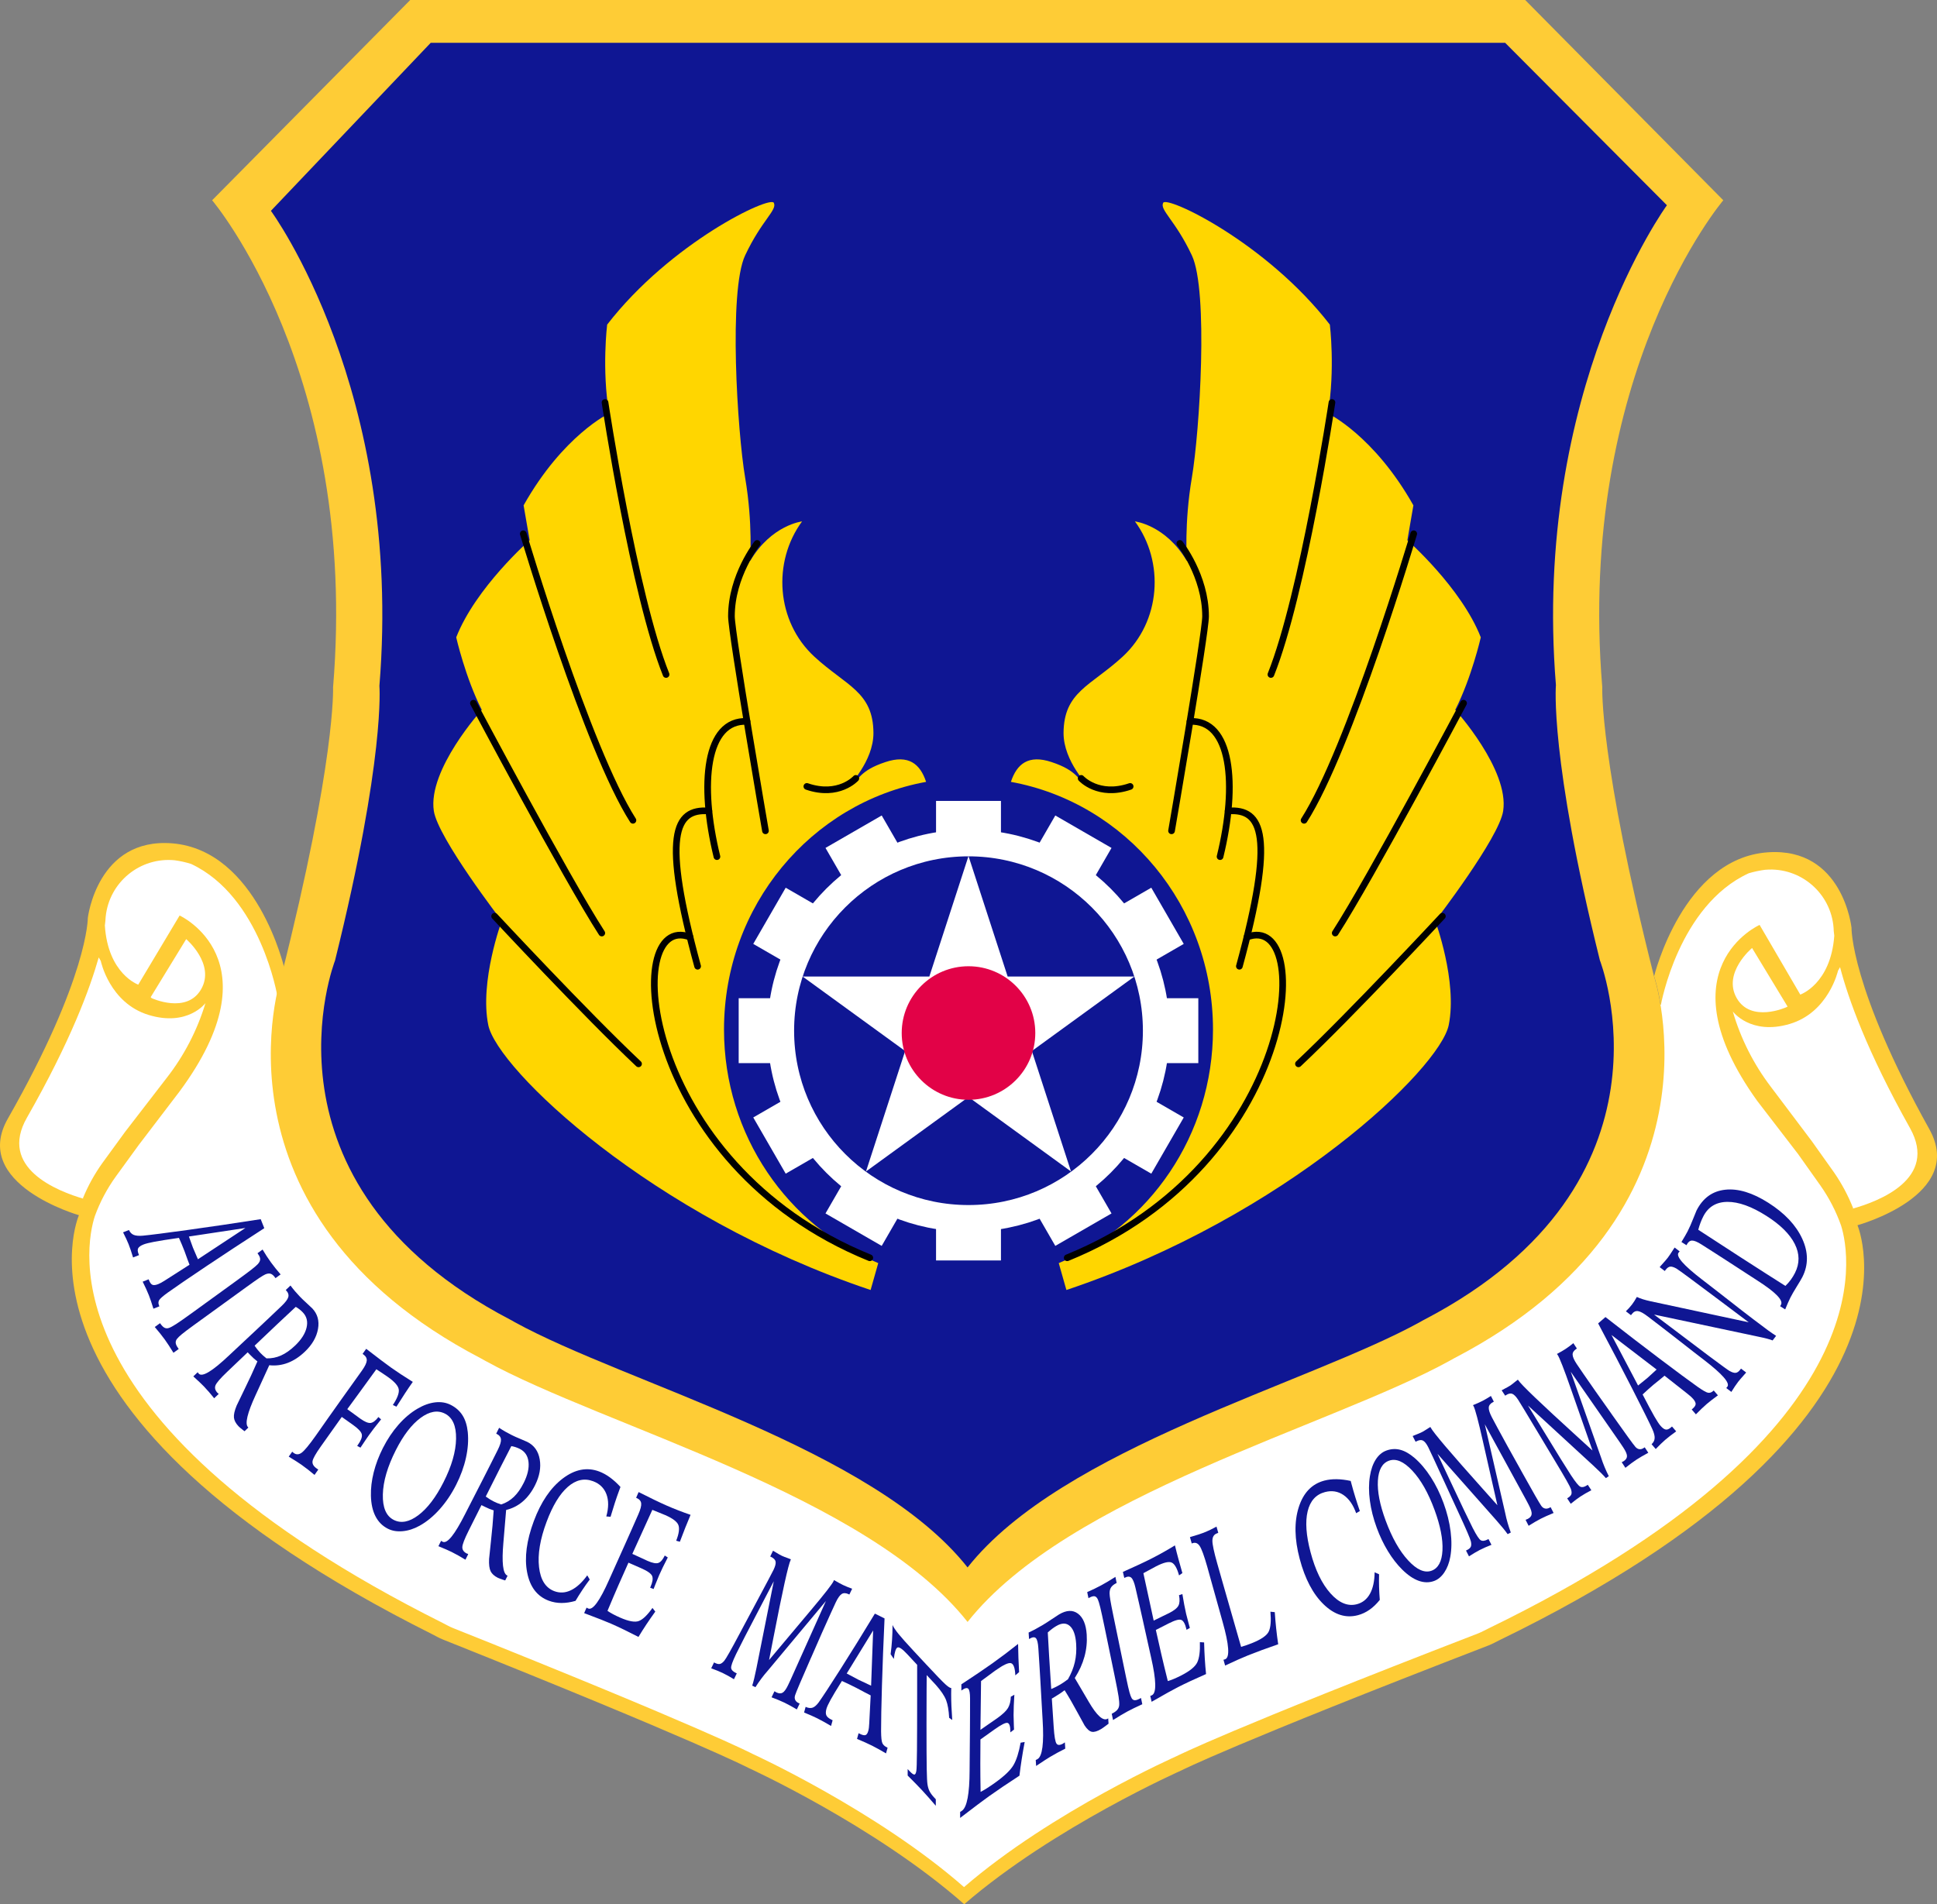 <?xml version="1.0" encoding="UTF-8"?><svg id="a" xmlns="http://www.w3.org/2000/svg" width="218.148" height="214.51" viewBox="0 0 218.148 214.51"><rect x="0" y="0" width="218.148" height="214.51" fill="#808080" stroke="none"/><path d="m108.97,182.71c-11.14-14.45-41.06-22.49-54.4-30-.18-.1-.35-.21-.53-.3-31.23-16.76-22-43.28-22-43.28,0,0-3.07-13.35-12.65-14.13-8.44-.67-9.5,8.4-9.5,8.4,0,0,.07,6.67-9,22.6-4.23,7.41,8,10.89,8,10.89,0,0-9.9,22.34,39.8,47.21.38.19.76.42,1.17.58,28.8,11.51,34.45,14.48,34.45,14.48,0,0,14.3,6.53,24.28,15.35h0c10.08-8.71,24.47-15.08,24.47-15.08,0,0,5.69-2.92,34.62-14.09.41-.16.79-.38,1.18-.57,50-24.3,40.33-46.75,40.33-46.75,0,0,12.25-3.35,8.1-10.81-8.91-16-8.77-22.7-8.77-22.7,0,0-.95-9.08-9.41-8.5-9.57.65-12.82,13.95-12.82,13.95,0,0,8.94,26.63-22.48,43l-.54.3c-13.42,7.37-43,15.07-54.28,29.39" fill="#fecc36"/><path d="m184.82,113.4c1.22,7.7.49,26.79-21.18,37.75-.19.09-.36.2-.54.3-13.42,7.37-42.48,14.36-53.79,28.68h0c-11.15-14.45-40-21-53.32-28.49l-.54-.31c-24.85-13.33-23.71-31.8-22.36-39.21l-1.85.11s-1.86-11.23-9.72-14.91c-.597-.189-1.209-.326-1.83-.41-3.913-.39-7.401,2.467-7.79,6.38-.014.143-.024.287-.03.43l-.06.53c.34,5.46,3.76,6.67,3.76,6.67l4.66-7.79s10.94,5,0,19.81l-4.62,6.06-2.55,3.51c-.998,1.379-1.799,2.89-2.38,4.49-1.06,3.26-5.42,23.5,39.17,45.82.38.19.75.41,1.15.57,28.23,11.27,33.77,14.19,33.77,14.19,0,0,14,6.4,23.8,15h0c9.88-8.54,24-14.78,24-14.78,0,0,5.58-2.86,33.93-13.81.4-.16.78-.38,1.16-.56,44.84-21.81,40.71-42.09,39.69-45.36-.567-1.606-1.351-3.127-2.33-4.52l-2.51-3.54-4.62-6.01c-10.71-14.93.28-19.81.28-19.81l4.58,7.85s3.43-1.17,3.83-6.63l-.06-.53c-.101-3.925-3.365-7.026-7.29-6.925-.147.004-.293.012-.44.025-.623.082-1.238.212-1.84.39-7.91,3.63-9.89,14.8-9.89,14.8l-2.24.23Z" fill="#fff"/><path d="m108.97,182.71c-11.31-14.32-40.85-22-54.27-29.39l-.54-.3c-31.42-16.4-22.49-43-22.49-43,6.17-24.36,5.84-32.58,5.84-32.58,2.93-35.44-13.62-54.88-13.62-54.88L46.2,0h125.57l22.31,22.56s-16.55,19.44-13.63,54.85c0,0-.33,8.22,5.83,32.58,0,0,8.94,26.63-22.48,43l-.54.3c-13.42,7.4-42.97,15.1-54.29,29.42Z" fill="#fecc36"/><path d="m108.97,176.57c-10.63-13.46-38.4-20.7-51-27.63-.17-.1-.33-.2-.5-.28-29.54-15.42-19.74-40.45-19.74-40.45,5.68-22.89,5-30.95,5-30.95,2.71-33.26-12.22-53.51-12.22-53.51L48.51,4.82h121l18.22,18.3s-15.2,20.78-12.5,54.05c0,0-.73,8.15,4.95,31,0,0,9.83,25-19.7,40.45-.17.08-.33.18-.51.28-12.59,6.97-40.37,14.21-51,27.67Z" fill="#0f1693"/><path d="m201.32,113.39l-4-6.6s-3.34,2.79-1.74,5.63,5.56,1.06,5.56,1.06l.18-.09Z" fill="#fff"/><path d="m208.71,136.12c-.562-1.428-1.287-2.787-2.16-4.05l-2.51-3.53-4.61-6.12c-1.933-2.541-3.384-5.415-4.28-8.48,0,0,2,2.71,6.4,1.41s5.45-6,5.45-6l.23-.4c.92,3.52,3,9.42,7.89,18.15,3.15,5.67-3.47,8.23-6.6,9.09" fill="#fff"/><path d="m16.97,112.33l4-6.54s3.31,2.82,1.68,5.65-5.57,1-5.57,1l-.11-.11Z" fill="#fff"/><path d="m9.33,135c.578-1.415,1.32-2.758,2.21-4l2.55-3.5,4.68-6.07c1.964-2.516,3.446-5.374,4.37-8.43,0,0-2,2.68-6.41,1.33s-5.38-6.08-5.38-6.08l-.23-.4c-1,3.51-3.14,9.38-8.09,18.06-3.22,5.64,3.37,8.27,6.49,9.16" fill="#fff"/><path d="m98.909,142.287l-.86,3.03c-24.76-8.3-42.07-24.93-43.06-29.85-1-4.92,1.52-11.73,1.52-11.73,0,0-7.18-9.32-7.65-12.38-.71-4.65,5.4-11.39,5.4-11.39-1.84-3.61-2.88-8.17-2.88-8.17,2.19-5.6,8.27-10.94,8.27-10.94l-.68-3.93c4.45-7.9,9.63-10.36,9.63-10.36-.84-4.98-.22-10-.22-10,7.18-9.27,18.36-14.55,18.77-13.72.41.82-1.35,1.93-3.23,5.92s-.88,19.86,0,25.04c.88,5.17.56,9.39.56,9.39,2.4-4.07,5.85-4.46,5.85-4.46-3.35,4.56-2.93,11.27,1.4,15.25,3.61,3.31,6.61,3.94,6.64,8.58.01,3.21-2.85,6.05-2.85,6.05,1.35-.78,1.21-1.78,4.2-2.77,2.6-.87,3.91.2,4.58,2.23-12.94,2.36-22.76,13.96-22.76,27.9,0,11.93,7.19,22.14,17.37,26.31Z" fill="#ffd600"/><path d="m96.386,87.683s-1.924,2.141-5.517.907" fill="none" stroke="#000" stroke-linecap="round" stroke-miterlimit="10" stroke-width=".75"/><path d="m85.273,61.215s-2.897,3.635-2.898,8.204c0,1.965,3.832,24.17,3.832,24.17" fill="none" stroke="#000" stroke-linecap="round" stroke-miterlimit="10" stroke-width=".75"/><path d="m68.139,45.338s3.257,21.594,6.876,30.642" fill="none" stroke="#000" stroke-linecap="round" stroke-miterlimit="10" stroke-width=".75"/><path d="m58.933,60.13s7.227,24.277,12.349,32.275" fill="none" stroke="#000" stroke-linecap="round" stroke-miterlimit="10" stroke-width=".75"/><path d="m53.319,79.215s10.384,19.576,14.454,25.891" fill="none" stroke="#000" stroke-linecap="round" stroke-miterlimit="10" stroke-width=".75"/><path d="m55.705,103.211s10.244,11.016,16.208,16.629" fill="none" stroke="#000" stroke-linecap="round" stroke-miterlimit="10" stroke-width=".75"/><path d="m84.13,81.267c-4.639-.215-5.4,7.019-3.388,15.232" fill="none" stroke="#000" stroke-linecap="round" stroke-miterlimit="10" stroke-width=".75"/><path d="m79.836,91.355c-3.88-.295-5.294,2.751-1.269,17.491" fill="none" stroke="#000" stroke-linecap="round" stroke-miterlimit="10" stroke-width=".75"/><path d="m77.712,105.563c-7.826-3.043-5.799,25.534,20.246,36.125" fill="none" stroke="#000" stroke-linecap="round" stroke-miterlimit="10" stroke-width=".75"/><path d="m119.239,142.287l.86,3.03c24.76-8.3,42.07-24.93,43.06-29.85,1-4.92-1.52-11.73-1.52-11.73,0,0,7.18-9.32,7.65-12.38.71-4.65-5.4-11.39-5.4-11.39,1.84-3.61,2.88-8.17,2.88-8.17-2.19-5.6-8.27-10.94-8.27-10.94l.68-3.93c-4.45-7.9-9.63-10.36-9.63-10.36.84-4.98.22-10,.22-10-7.18-9.27-18.36-14.55-18.77-13.72-.41.82,1.35,1.93,3.23,5.92s.88,19.86,0,25.04c-.88,5.17-.56,9.39-.56,9.39-2.4-4.07-5.85-4.46-5.85-4.46,3.35,4.56,2.93,11.27-1.4,15.25-3.61,3.31-6.61,3.94-6.64,8.58-.01,3.21,2.85,6.05,2.85,6.05-1.35-.78-1.21-1.78-4.2-2.77-2.6-.87-3.91.2-4.58,2.23,12.94,2.36,22.76,13.96,22.76,27.9,0,11.93-7.19,22.14-17.37,26.31Z" fill="#ffd600"/><path d="m121.762,87.683s1.924,2.141,5.517.907" fill="none" stroke="#000" stroke-linecap="round" stroke-miterlimit="10" stroke-width=".75"/><path d="m132.875,61.215s2.897,3.635,2.898,8.204c0,1.965-3.832,24.17-3.832,24.17" fill="none" stroke="#000" stroke-linecap="round" stroke-miterlimit="10" stroke-width=".75"/><path d="m150.008,45.338s-3.257,21.594-6.876,30.642" fill="none" stroke="#000" stroke-linecap="round" stroke-miterlimit="10" stroke-width=".75"/><path d="m159.215,60.13s-7.227,24.277-12.349,32.275" fill="none" stroke="#000" stroke-linecap="round" stroke-miterlimit="10" stroke-width=".75"/><path d="m164.828,79.215s-10.384,19.576-14.454,25.891" fill="none" stroke="#000" stroke-linecap="round" stroke-miterlimit="10" stroke-width=".75"/><path d="m162.443,103.211s-10.244,11.016-16.208,16.629" fill="none" stroke="#000" stroke-linecap="round" stroke-miterlimit="10" stroke-width=".75"/><path d="m134.018,81.267c4.639-.215,5.4,7.019,3.388,15.232" fill="none" stroke="#000" stroke-linecap="round" stroke-miterlimit="10" stroke-width=".75"/><path d="m138.312,91.355c3.88-.295,5.294,2.751,1.269,17.491" fill="none" stroke="#000" stroke-linecap="round" stroke-miterlimit="10" stroke-width=".75"/><path d="m140.435,105.563c7.826-3.043,5.799,25.534-20.246,36.125" fill="none" stroke="#000" stroke-linecap="round" stroke-miterlimit="10" stroke-width=".75"/><polygon points="109.074 96.434 113.484 110.005 127.755 110.006 116.21 118.394 120.619 131.966 109.074 123.579 97.529 131.966 101.938 118.394 90.393 110.006 104.664 110.005 109.074 96.434" fill="#fff"/><circle cx="109.074" cy="116.368" r="7.522" fill="#e20247"/><circle cx="109.074" cy="116.106" r="21.141" fill="none" stroke="#fff" stroke-miterlimit="10" stroke-width="3"/><rect x="105.417" y="138.242" width="7.31" height="3.747" transform="translate(218.141 280.234) rotate(-179.998)" fill="#fff"/><rect x="93.413" y="135.025" width="7.31" height="3.747" transform="translate(112.678 303.99) rotate(-149.998)" fill="#fff"/><rect x="84.626" y="126.236" width="7.31" height="3.747" transform="translate(21.472 268.615) rotate(-119.998)" fill="#fff"/><rect x="81.409" y="114.232" width="7.31" height="3.747" transform="translate(-31.043 201.166) rotate(-89.998)" fill="#fff"/><rect x="84.626" y="102.227" width="7.31" height="3.747" transform="translate(-46.013 128.5) rotate(-59.998)" fill="#fff"/><rect x="93.415" y="93.439" width="7.31" height="3.747" transform="translate(-34.65 61.3) rotate(-29.998)" fill="#fff"/><rect x="105.419" y="90.223" width="7.31" height="3.747" fill="#fff"/><rect x="117.424" y="93.441" width="7.31" height="3.747" transform="translate(63.883 -47.772) rotate(30.002)" fill="#fff"/><rect x="126.211" y="102.229" width="7.31" height="3.747" transform="translate(155.093 -60.416) rotate(60.002)" fill="#fff"/><rect x="129.428" y="114.233" width="7.31" height="3.747" transform="translate(249.194 -16.973) rotate(90.002)" fill="#fff"/><rect x="126.21" y="126.238" width="7.31" height="3.747" transform="translate(305.747 79.706) rotate(120.002)" fill="#fff"/><rect x="117.423" y="135.026" width="7.31" height="3.747" transform="translate(294.383 194.923) rotate(150.002)" fill="#fff"/><path d="m29.361,137.338l.403,1.015c-2.376,1.536-4.539,2.956-6.488,4.26s-3.407,2.3-4.374,2.99c-.555.402-.881.688-.979.859-.098.171-.105.363-.021.576l.047.118-.672.267c-.095-.317-.188-.605-.276-.864-.087-.259-.165-.474-.234-.648-.088-.221-.19-.459-.308-.718-.117-.258-.247-.53-.39-.814l.672-.267.044.112c.111.28.24.449.389.509.147.059.365.032.651-.082.104-.041.217-.094.337-.161.121-.066.262-.151.424-.256l2.757-1.764c-.059-.15-.137-.355-.234-.618-.167-.48-.279-.787-.332-.92-.106-.268-.208-.519-.305-.756-.098-.236-.204-.48-.319-.731-1.275.183-2.201.329-2.774.438-.574.11-.975.211-1.202.301-.319.127-.522.266-.608.418-.086.153-.077.362.027.625l.063.159-.672.267c-.088-.297-.175-.573-.262-.828-.085-.255-.168-.481-.246-.677-.063-.158-.147-.351-.254-.582-.106-.231-.227-.479-.363-.745l.663-.263c.124.275.304.459.542.554.236.095.581.124,1.032.085.847-.081,2.524-.295,5.03-.642,2.507-.346,5.251-.752,8.233-1.217Zm-1.725.993l-6.36.961c.03.075.069.185.119.329.158.452.268.759.332.92.078.197.229.549.453,1.057.051.111.089.196.113.256l5.343-3.522Z" fill="#0f1693"/><path d="m29.573,140.761c.151.256.307.506.467.752.16.244.322.479.486.706.139.192.3.402.483.631.182.228.381.466.594.713l-.576.418-.063-.087c-.162-.223-.325-.359-.491-.409-.166-.05-.364-.025-.594.074-.15.068-.375.201-.675.4-.3.2-.779.537-1.436,1.013l-1.69,1.225-4.228,3.064c-.668.484-1.131.834-1.389,1.05s-.438.391-.538.526c-.109.148-.153.301-.132.461s.107.344.259.553l.079.108-.594.43c-.191-.312-.372-.596-.542-.854-.169-.258-.316-.472-.437-.64-.144-.198-.312-.419-.505-.66-.193-.243-.399-.492-.621-.75l.594-.43.074.103c.154.213.303.353.447.42.145.069.304.073.478.015.187-.063.462-.212.823-.445s.999-.68,1.91-1.341l1.342-.973,3.32-2.406c.888-.644,1.515-1.109,1.882-1.395s.613-.499.738-.636c.168-.184.255-.362.262-.532.006-.17-.072-.367-.236-.594l-.067-.093.576-.418Z" fill="#0f1693"/><path d="m22.263,154.581c.015.026.032.05.048.073.017.022.044.053.081.092.389.408,1.531-.287,3.428-2.083.478-.45.853-.801,1.124-1.053l2.088-1.955c.448-.422.883-.831,1.304-1.229s.877-.832,1.368-1.3c.435-.414.689-.75.762-1.007s-.01-.511-.249-.762l-.035-.037.532-.507c.17.229.346.449.526.66.181.21.362.41.544.6.195.205.45.449.763.733s.519.475.615.576c.599.628.816,1.404.652,2.325-.164.922-.657,1.776-1.482,2.562-.612.583-1.252,1.002-1.921,1.257s-1.364.344-2.085.265l-1.328,2.905c-.051.108-.124.265-.216.471-.931,2.021-1.215,3.221-.853,3.6l.044.047-.433.412c-.046-.038-.117-.093-.215-.165-.22-.17-.373-.301-.461-.393-.309-.324-.482-.65-.517-.976-.035-.325.066-.778.305-1.357.037-.093.326-.691.866-1.794.541-1.103,1.032-2.163,1.472-3.179-.132-.097-.264-.207-.4-.329-.137-.122-.28-.263-.432-.422l-.263-.276-2.328,2.219c-.758.723-1.193,1.227-1.301,1.513-.11.285-.03.568.239.85.009.009.023.019.043.029s.034.02.043.029c.011.012.018.025.021.037s.005.021.008.024l-.5.477c-.187-.237-.378-.467-.572-.691-.194-.225-.392-.442-.594-.654-.108-.113-.265-.268-.471-.463-.205-.196-.442-.415-.711-.655l.493-.47Zm6.413-2.991c.115.171.23.326.343.466.114.14.22.26.316.361.082.086.179.18.292.283s.24.21.383.319c.574.014,1.12-.093,1.637-.325.519-.23,1.046-.601,1.582-1.112.703-.67,1.135-1.345,1.297-2.026s.021-1.253-.423-1.719c-.12-.126-.245-.24-.377-.343s-.271-.195-.417-.278c-.635.589-1.286,1.197-1.952,1.825-.665.629-1.559,1.478-2.682,2.548Z" fill="#0f1693"/><path d="m32.911,163.53c.024.025.047.048.071.07.024.02.063.051.119.09.276.196.569.179.88-.05.31-.23.833-.862,1.569-1.899.122-.171.336-.477.645-.918.307-.441.562-.804.764-1.089l1.65-2.325c.222-.313.572-.803,1.052-1.47.478-.667.842-1.177,1.093-1.531.343-.483.527-.861.55-1.131s-.105-.505-.385-.703l-.083-.059.406-.573c.694.536,1.258.967,1.692,1.296s.803.602,1.111.821c.334.237.701.487,1.099.748.399.261.848.549,1.347.86-.279.393-.565.813-.859,1.26-.293.447-.621.958-.982,1.532l-.406-.185c.489-.74.712-1.315.67-1.722-.043-.407-.448-.883-1.214-1.427-.269-.191-.697-.476-1.283-.859l-.03-.021c-.606.838-1.282,1.769-2.03,2.794-.747,1.024-1.163,1.592-1.247,1.704l.17.121c.194.137.432.31.714.52.283.209.475.349.579.423.508.361.898.522,1.171.485.274-.038.564-.26.873-.665l.302.265c-.331.408-.6.746-.806,1.016-.207.268-.393.52-.558.753-.122.171-.263.375-.423.613-.161.237-.339.504-.535.802l-.372-.199.103-.146c.331-.467.472-.844.423-1.132-.05-.288-.382-.651-.996-1.087l-.89-.632-.373-.264-2.359,3.324c-.582.82-.894,1.376-.935,1.669-.041.292.107.558.446.798l.201.143-.424.598c-.246-.209-.492-.409-.737-.6-.246-.192-.489-.374-.731-.545-.121-.086-.308-.21-.564-.374-.255-.164-.545-.345-.872-.542l.394-.555Z" fill="#0f1693"/><path d="m50.761,158.258c.574.291,1.018.686,1.332,1.185s.51,1.127.588,1.878c.091.908.023,1.872-.203,2.894-.225,1.021-.596,2.039-1.11,3.055-.525,1.035-1.143,1.951-1.855,2.748-.713.798-1.465,1.415-2.256,1.853-.634.352-1.268.557-1.903.615-.634.059-1.193-.035-1.676-.28-.605-.306-1.067-.772-1.389-1.397s-.493-1.397-.515-2.317c-.021-.84.084-1.719.314-2.636.23-.918.576-1.831,1.037-2.741.499-.984,1.083-1.858,1.751-2.619s1.383-1.365,2.144-1.809c.688-.403,1.354-.641,1.998-.714s1.225.022,1.741.284Zm-.81,8.705c.919-1.814,1.389-3.444,1.412-4.894.023-1.449-.395-2.391-1.256-2.827-.828-.419-1.743-.256-2.748.487-1.006.744-1.931,1.95-2.777,3.62-.941,1.857-1.43,3.525-1.465,5.002-.036,1.479.374,2.434,1.226,2.866.823.417,1.746.24,2.77-.529,1.023-.77,1.97-2.011,2.838-3.725Z" fill="#0f1693"/><path d="m49.68,173.567c.023.019.047.037.07.052.023.015.059.035.108.059.504.252,1.344-.788,2.522-3.12.297-.585.532-1.042.701-1.371l1.304-2.546c.279-.548.55-1.08.811-1.598s.544-1.08.848-1.686c.269-.537.395-.938.376-1.205s-.182-.478-.492-.633l-.045-.023.329-.657c.237.158.477.306.719.443.242.136.48.263.715.381.253.127.575.271.966.431s.649.272.773.334c.776.389,1.243,1.045,1.4,1.967.158.923-.018,1.894-.528,2.912-.379.756-.839,1.366-1.383,1.832s-1.167.785-1.873.955l-.267,3.183c-.011.119-.027.291-.044.516-.193,2.217-.054,3.442.415,3.677l.058.029-.268.534c-.056-.021-.142-.048-.258-.082-.264-.085-.453-.157-.567-.214-.401-.201-.673-.449-.817-.743-.143-.294-.201-.755-.172-1.38.003-.1.073-.761.208-1.982.136-1.221.24-2.384.31-3.489-.157-.047-.319-.105-.487-.174-.17-.069-.353-.153-.549-.251l-.341-.171-1.441,2.876c-.469.937-.707,1.558-.713,1.863-.007.306.164.545.512.72.011.006.028.01.05.013s.039.007.05.013c.015.007.025.017.032.028s.012.018.015.02l-.31.618c-.256-.16-.513-.312-.772-.456-.259-.146-.519-.284-.78-.415-.14-.07-.34-.163-.6-.276-.259-.115-.557-.241-.891-.376l.305-.609Zm5.024-4.984c.166.122.327.229.481.323.155.093.295.171.42.233.106.053.229.109.37.168s.297.116.468.17c.545-.18,1.022-.467,1.431-.859.41-.392.781-.92,1.112-1.582.435-.869.613-1.65.536-2.345s-.404-1.186-.979-1.475c-.155-.078-.312-.143-.47-.195s-.321-.092-.487-.12c-.398.769-.805,1.562-1.219,2.378-.413.816-.967,1.918-1.662,3.305Z" fill="#0f1693"/><path d="m69.879,167.503l-.125.334c-.171.458-.338.938-.502,1.44-.164.503-.328,1.031-.492,1.59l-.478-.044c.272-.972.277-1.807.013-2.506s-.766-1.186-1.508-1.463c-.986-.368-1.936-.153-2.845.645s-1.706,2.112-2.389,3.945c-.73,1.957-1.011,3.654-.845,5.092s.741,2.34,1.724,2.707c.619.231,1.243.195,1.872-.107s1.241-.86,1.834-1.676l.278.473c-.286.378-.562.769-.83,1.173s-.524.812-.77,1.228c-.548.161-1.075.24-1.579.239s-.982-.087-1.429-.254c-1.317-.491-2.132-1.561-2.445-3.21-.314-1.649-.061-3.57.756-5.762.806-2.16,1.892-3.759,3.258-4.797,1.367-1.037,2.732-1.301,4.097-.792.404.151.809.372,1.212.665s.801.653,1.191,1.081Z" fill="#0f1693"/><path d="m71.926,168.08c.661.336,1.256.631,1.782.884.526.254.983.465,1.37.635.431.189.87.371,1.318.544.448.174.907.341,1.377.502-.207.481-.41.977-.611,1.488-.2.51-.398,1.025-.593,1.542l-.414-.113c.305-.781.39-1.365.253-1.749s-.629-.762-1.477-1.134c-.217-.095-.619-.26-1.204-.493-.119-.045-.206-.08-.26-.103-.345.765-.769,1.699-1.274,2.806-.503,1.106-.83,1.825-.98,2.156l.181.079c.228.1.512.23.85.39.339.16.566.265.682.316.563.247.972.323,1.227.229.256-.093.494-.37.715-.831l.34.219c-.201.384-.383.744-.545,1.077s-.307.643-.433.931c-.073.166-.22.529-.443,1.087-.079.202-.139.355-.18.459l-.386-.146.034-.077c.239-.544.304-.955.196-1.23s-.514-.569-1.22-.878l-1.035-.454-.419-.184c-.137.313-.329.746-.576,1.298-.247.552-.424.949-.53,1.192-.185.422-.376.863-.572,1.322-.197.459-.425.998-.682,1.617.176.123.384.248.621.376.238.127.504.255.799.384.973.427,1.681.553,2.125.378.445-.175.951-.664,1.52-1.467l.318.413c-.349.48-.68.957-.994,1.429s-.614.947-.902,1.424c-.591-.305-1.145-.582-1.659-.831-.515-.248-.984-.466-1.406-.651-.578-.253-1.523-.626-2.837-1.118l-.214-.082.273-.623c.024.018.049.034.072.049.024.014.061.032.111.054.516.226,1.302-.856,2.36-3.244.267-.599.478-1.068.63-1.405l1.172-2.609c.251-.562.494-1.107.729-1.637s.488-1.106.761-1.727c.241-.55.346-.957.315-1.223s-.206-.468-.524-.607l-.047-.02.282-.643Z" fill="#0f1693"/><path d="m86.615,186.998l4.56-5.435.188-.224c1.499-1.782,2.338-2.859,2.517-3.232.006-.012.012-.032.021-.059.008-.026.016-.046.022-.059.206.122.394.23.563.322.169.093.322.172.457.237.128.062.278.128.451.199.173.071.365.146.575.224l-.313.651-.066-.032c-.318-.153-.582-.164-.792-.032-.209.131-.431.44-.664.925-.091.189-.286.615-.586,1.276s-.622,1.379-.966,2.151l-1.182,2.699-.117.258c-1.051,2.393-1.628,3.755-1.732,4.084-.066.194-.067.368-.002.522.065.156.189.277.372.365l.138.066-.318.661c-.277-.165-.537-.312-.779-.443-.242-.132-.445-.237-.608-.316-.193-.093-.413-.191-.66-.293-.247-.104-.514-.209-.8-.315l.327-.68c.033.016.073.04.122.07.048.03.083.052.105.062.278.133.511.14.701.022s.392-.4.606-.847c.1-.208.197-.414.289-.617.093-.203.188-.413.283-.631l3.689-8.226-6.529,7.827c-.009.011-.03.036-.063.074-.475.539-.923,1.141-1.346,1.806l-.362-.174c.136-.415.296-1.074.478-1.978l.019-.096,1.932-9.685c-.345.663-.821,1.574-1.427,2.731-1.506,2.873-2.436,4.677-2.79,5.414l-.046.095c-.384.799-.564,1.308-.54,1.525.025.217.197.402.52.557l.115.055-.318.661c-.226-.14-.444-.267-.656-.384-.211-.118-.419-.225-.624-.324-.146-.07-.331-.152-.555-.243-.224-.092-.465-.186-.727-.28l.318-.661.154.074c.209.101.386.131.53.092s.3-.155.464-.347c.193-.225.767-1.236,1.72-3.033.261-.495.47-.887.626-1.176l1.197-2.239.014-.028c1.185-2.213,1.851-3.473,2-3.782.19-.396.267-.701.231-.912-.036-.21-.209-.391-.52-.54l-.088-.042.313-.651c.03.014.076.04.139.078.402.248.688.412.856.492.128.062.38.16.757.294.119.042.208.077.266.105l-.027.056c-.269.561-.92,3.503-1.953,8.826l-.479,2.456Z" fill="#0f1693"/><path d="m98.53,181.771l1.089.543c-.127,2.743-.225,5.257-.292,7.542-.067,2.285-.1,4.011-.098,5.178.007.675.052,1.111.137,1.309.085.199.242.355.469.468l.127.063-.176.643c-.322-.19-.618-.358-.888-.506-.268-.149-.495-.269-.681-.362-.237-.118-.497-.241-.784-.37-.286-.129-.591-.26-.913-.393l.176-.643.12.06c.3.15.518.201.657.152.137-.048.243-.209.318-.483.027-.1.05-.214.066-.344.017-.13.029-.288.037-.475l.163-3.168c-.161-.08-.379-.193-.656-.338-.501-.272-.824-.443-.967-.514-.287-.143-.558-.277-.814-.402-.256-.124-.523-.248-.801-.373-.605.965-1.033,1.676-1.282,2.131-.249.456-.403.794-.463,1.011-.084.306-.088.546-.012.722.077.177.257.336.539.477l.17.085-.176.643c-.301-.179-.584-.341-.849-.487-.264-.147-.502-.272-.712-.377-.169-.085-.381-.184-.638-.297-.257-.114-.536-.233-.839-.356l.174-.634c.303.138.565.168.786.09.22-.077.449-.276.685-.596.436-.609,1.254-1.857,2.453-3.743,1.201-1.886,2.493-3.972,3.876-6.257Zm-.195,1.895l-2.977,4.85c.081.04.196.102.346.184.472.256.794.428.967.514.211.105.596.286,1.154.544.123.055.217.097.281.129l.229-6.222Z" fill="#0f1693"/><path d="m102.222,199.281l.192.207c.261.28.447.418.557.415s.187-.146.231-.427c.033-.181.056-.942.069-2.284s.02-3.444.02-6.308v-3.343l-1.113-1.196c-.54-.58-.905-.833-1.094-.761-.189.073-.33.503-.421,1.293l-.359-.533c.07-.533.123-1.073.16-1.619.036-.548.054-1.105.054-1.671.11.251.334.586.67,1.003.337.417.925,1.078,1.767,1.982l1.345,1.444c1.117,1.199,1.836,1.945,2.157,2.238.321.293.547.439.675.437,0,.07-.002.178-.005.325s-.005.258-.005.335c0,.44.009.905.03,1.394s.051,1.005.091,1.544l-.347-.247c-.044-.836-.157-1.496-.339-1.978-.181-.481-.565-1.054-1.149-1.716l-1.041-1.118c-.004.394-.008.953-.012,1.675-.007,1.9-.01,3.178-.01,3.835,0,2.479.008,4.167.025,5.066.016.897.045,1.477.086,1.737.047.303.126.562.237.778s.279.446.507.691l.192.207v.733c-.304-.355-.592-.684-.862-.989-.27-.304-.511-.571-.725-.8-.187-.2-.417-.441-.691-.721-.274-.28-.571-.579-.89-.894v-.733Z" fill="#0f1693"/><path d="m108.273,189.735c.74-.485,1.403-.926,1.987-1.322.584-.395,1.087-.743,1.51-1.044.471-.335.945-.683,1.426-1.047.48-.363.968-.741,1.463-1.136.004.521.017,1.048.038,1.581.021.533.047,1.065.076,1.596l-.425.365c-.034-.814-.191-1.27-.471-1.368s-.882.183-1.809.843c-.237.169-.671.489-1.301.959-.127.097-.221.167-.279.209-.009.845-.021,1.881-.039,3.109-.017,1.227-.027,2.024-.031,2.39l.197-.141c.249-.177.562-.395.936-.651.375-.256.625-.43.752-.52.614-.438,1.02-.821,1.216-1.149.197-.329.304-.753.321-1.277l.399-.221c-.029.453-.052.872-.066,1.252s-.022.728-.022,1.042c0,.182.011.566.031,1.152.009.211.016.37.02.478l-.412.315v-.084c0-.594-.105-.921-.314-.981s-.699.184-1.47.733l-1.13.805-.457.326c0,.342-.002.817-.006,1.424-.005.608-.007,1.044-.007,1.31,0,.461.002.94.007,1.436.004.497.012,1.077.025,1.737.211-.108.451-.248.72-.418.269-.171.564-.371.886-.6,1.062-.757,1.762-1.424,2.098-2.002.337-.579.604-1.421.803-2.526l.457-.075c-.127.671-.238,1.319-.336,1.947s-.182,1.244-.254,1.847c-.664.431-1.282.84-1.854,1.226-.571.386-1.088.744-1.549,1.072-.631.449-1.646,1.212-3.047,2.286l-.229.174v-.681c.029-.014.059-.03.086-.046.027-.017.068-.044.123-.083.563-.401.849-1.911.857-4.53.004-.659.009-1.176.013-1.549l.025-2.878c.004-.618.008-1.217.01-1.799s.003-1.211.003-1.889c0-.601-.067-.968-.203-1.101s-.377-.077-.724.17l-.051.036v-.702Z" fill="#0f1693"/><path d="m116.649,198.258c.029-.01.057-.022.084-.034.027-.013.066-.034.119-.066.543-.323.733-1.791.57-4.403-.039-.657-.068-1.172-.089-1.544l-.163-2.869c-.037-.616-.072-1.214-.108-1.794s-.076-1.208-.121-1.884c-.039-.599-.132-.975-.278-1.127s-.386-.129-.721.07l-.049.029-.048-.733c.275-.127.547-.264.816-.409.268-.146.529-.293.782-.444.273-.163.612-.381,1.016-.653s.674-.451.808-.53c.837-.498,1.548-.529,2.131-.095.584.435.914,1.22.989,2.356.055.844-.029,1.674-.253,2.492s-.587,1.619-1.092,2.405l1.339,2.278c.049.086.121.211.216.371.927,1.593,1.643,2.238,2.149,1.937l.062-.037.039.596c-.057.041-.142.106-.255.195-.262.199-.455.335-.577.408-.432.257-.781.361-1.045.312-.264-.05-.538-.287-.82-.712-.046-.067-.312-.553-.799-1.459-.485-.906-.97-1.745-1.453-2.514-.154.121-.317.239-.491.357-.175.119-.369.242-.581.368l-.367.219.211,3.21c.069,1.046.175,1.669.32,1.868.144.201.404.189.78-.035.012-.007.028-.021.048-.04s.036-.033.048-.04c.016-.01.029-.013.04-.013s.019,0,.022-.002l.045.69c-.292.144-.581.295-.867.451-.287.156-.571.318-.853.485-.151.09-.363.223-.635.4-.272.176-.582.382-.926.616l-.045-.679Zm1.74-7.989c.198-.082.384-.168.559-.257.174-.089.329-.175.464-.255.114-.068.245-.151.391-.249s.304-.211.474-.342c.365-.638.623-1.278.77-1.92.15-.643.199-1.334.151-2.072-.064-.97-.298-1.637-.704-2.004s-.919-.366-1.539.004c-.168.1-.33.208-.487.328s-.312.25-.465.391c.045.871.095,1.765.151,2.681.056.915.135,2.147.237,3.695Z" fill="#0f1693"/><path d="m122.441,179.348c.277-.121.552-.246.823-.378.27-.131.534-.267.791-.405.218-.118.459-.255.725-.414.265-.158.545-.332.838-.519l.141.685-.099.053c-.253.137-.432.29-.538.458-.106.17-.159.385-.161.648.001.171.031.434.089.787.058.354.167.92.328,1.701l.414,2.007,1.037,5.022c.164.794.29,1.346.378,1.657s.171.532.249.661c.086.14.201.213.347.217s.337-.059.574-.187l.123-.066.146.705c-.34.154-.654.301-.94.441-.286.139-.525.261-.716.364-.225.122-.479.266-.759.433-.282.167-.575.347-.88.542l-.146-.705.117-.063c.241-.13.419-.267.531-.41.114-.144.178-.313.194-.509.016-.21-.007-.528-.071-.953s-.208-1.179-.431-2.261l-.329-1.594-.814-3.944c-.218-1.055-.381-1.802-.488-2.24s-.198-.737-.268-.893c-.095-.21-.215-.332-.358-.367-.144-.034-.343.017-.6.156l-.105.057-.141-.685Z" fill="#0f1693"/><path d="m126.461,177.074c.689-.305,1.305-.585,1.846-.839.541-.252,1.005-.478,1.393-.676.432-.22.866-.452,1.302-.698.437-.245.877-.503,1.322-.776.121.508.254,1.025.397,1.549.143.524.29,1.049.441,1.572l-.376.26c-.22-.8-.492-1.281-.815-1.439s-.91-.021-1.761.412c-.218.111-.614.324-1.187.64-.115.066-.2.113-.254.14.181.821.4,1.827.657,3.02.258,1.191.426,1.966.504,2.322l.181-.092c.229-.117.517-.258.863-.423.347-.165.577-.277.694-.337.564-.287.915-.569,1.053-.845.139-.276.158-.665.059-1.171l.381-.125c.07.435.14.838.21,1.205s.14.704.21,1.011c.041.177.139.554.293,1.129.057.207.1.364.129.47l-.374.214-.019-.082c-.134-.579-.321-.921-.56-1.027s-.713.021-1.42.381l-1.038.529-.42.214c.077.333.182.795.314,1.386.132.591.227,1.016.287,1.274.104.449.214.916.33,1.4.116.485.255,1.052.418,1.698.203-.058.431-.14.682-.244.251-.106.525-.234.82-.384.976-.497,1.58-.989,1.812-1.476.233-.488.332-1.248.298-2.28l.476.031c.014.625.04,1.231.076,1.821s.084,1.171.142,1.742c-.619.27-1.194.529-1.723.775-.529.247-1.006.479-1.429.694-.579.295-1.503.808-2.772,1.538l-.207.117-.153-.663c.028-.007.056-.016.082-.025.026-.01.064-.027.114-.053.517-.264.485-1.67-.094-4.22-.144-.641-.255-1.144-.335-1.507l-.62-2.799c-.135-.601-.265-1.185-.394-1.751s-.269-1.179-.422-1.84c-.135-.585-.29-.958-.467-1.119s-.424-.16-.742.002l-.047.024-.158-.684Z" fill="#0f1693"/><path d="m134.014,173.153c.434-.129.763-.229.987-.299.224-.071.403-.135.537-.188.257-.103.506-.211.749-.327s.48-.24.716-.372l.2.706-.183.073c-.313.125-.472.393-.478.804-.007.41.177,1.273.55,2.589l.569,2.005,2.114,7.375c.226-.068.441-.137.644-.207.202-.071.393-.141.569-.212,1.059-.425,1.694-.864,1.905-1.321.212-.455.274-1.196.184-2.223l.489.051c.042.627.095,1.238.158,1.834s.139,1.19.228,1.784c-.665.229-1.275.446-1.83.65-.556.204-1.074.403-1.557.596-.34.136-.717.297-1.13.481-.414.184-.901.407-1.46.669l-.186-.655c.029-.004.058-.011.084-.017.026-.007.065-.021.116-.041.532-.221.433-1.621-.295-4.201-.166-.584-.293-1.042-.382-1.372l-.766-2.744c-.084-.296-.19-.675-.318-1.141-.127-.465-.217-.788-.268-.969-.351-1.235-.637-2.016-.86-2.342-.222-.325-.501-.422-.837-.287l-.047.019-.203-.716Z" fill="#0f1693"/><path d="m152.119,166.826l.091.345c.125.473.265.961.421,1.466.156.505.327,1.032.516,1.582l-.415.24c-.339-.951-.817-1.635-1.436-2.054s-1.31-.526-2.076-.324c-1.018.269-1.669.993-1.951,2.169s-.173,2.71.327,4.601c.534,2.019,1.284,3.568,2.25,4.646s1.956,1.483,2.971,1.215c.638-.169,1.127-.559,1.467-1.169s.517-1.419.53-2.427l.5.225c-.015.474-.015.952,0,1.437s.041.966.081,1.447c-.354.447-.739.817-1.152,1.107s-.852.496-1.313.618c-1.359.359-2.642-.044-3.849-1.21-1.208-1.165-2.111-2.879-2.709-5.141-.589-2.229-.625-4.161-.109-5.798.518-1.636,1.48-2.64,2.887-3.012.417-.11.875-.163,1.374-.157s1.031.071,1.597.195Z" fill="#0f1693"/><path d="m156.13,163.405c.525-.193,1.046-.223,1.563-.089s1.053.438,1.607.911c.666.574,1.28,1.298,1.841,2.171.562.872,1.039,1.843,1.431,2.912.4,1.089.666,2.16.798,3.212.132,1.053.12,2.007-.037,2.861-.124.685-.348,1.268-.672,1.748-.323.48-.706.8-1.147.963-.553.203-1.132.196-1.739-.02s-1.227-.64-1.862-1.27c-.58-.575-1.115-1.264-1.603-2.067-.49-.803-.91-1.683-1.261-2.64-.381-1.036-.637-2.053-.77-3.049s-.133-1.914.002-2.753c.121-.759.341-1.386.66-1.883s.715-.832,1.188-1.005Zm5.425,6.669c-.701-1.908-1.536-3.378-2.503-4.411-.967-1.033-1.843-1.405-2.63-1.115-.757.278-1.17,1.026-1.242,2.243-.072,1.218.215,2.704.861,4.461.718,1.954,1.567,3.462,2.546,4.523.98,1.062,1.86,1.449,2.64,1.163.753-.277,1.161-1.039,1.226-2.287.064-1.248-.234-2.774-.897-4.577Z" fill="#0f1693"/><path d="m168.639,169.559l-1.569-6.92-.064-.285c-.512-2.272-.862-3.592-1.051-3.959-.006-.012-.018-.029-.034-.053-.016-.023-.027-.041-.034-.053.222-.091.422-.176.598-.254.177-.078.332-.152.465-.221.127-.065.271-.144.432-.239.162-.095.337-.203.527-.322l.33.643-.065.033c-.314.161-.483.365-.505.612-.022.246.09.609.335,1.088.096.187.317.599.662,1.239s.722,1.33,1.129,2.07l1.434,2.573.135.249c1.271,2.284,2.006,3.568,2.205,3.85.114.17.253.275.415.317.164.042.335.017.516-.076l.136-.07.334.653c-.299.121-.574.239-.825.353-.252.113-.459.211-.62.294-.191.098-.402.214-.633.349-.232.134-.477.283-.735.447l-.344-.672c.033-.017.076-.035.13-.055.053-.02.092-.035.113-.046.274-.141.421-.322.442-.545s-.082-.554-.308-.995c-.105-.205-.211-.407-.317-.604-.105-.197-.215-.4-.331-.607l-4.321-7.912,2.283,9.934c.003.014.01.045.021.095.142.704.35,1.426.624,2.165l-.358.183c-.248-.359-.677-.885-1.287-1.577l-.065-.073-6.547-7.395c.319.676.757,1.606,1.312,2.789,1.377,2.936,2.252,4.768,2.624,5.496l.048.094c.404.789.701,1.24.888,1.352.188.111.44.086.759-.077l.113-.058.334.653c-.248.095-.482.192-.703.29-.222.097-.433.198-.636.302-.144.074-.321.172-.53.296-.209.122-.43.259-.663.41l-.334-.653.152-.078c.207-.106.338-.228.394-.367s.058-.333.004-.579c-.062-.29-.52-1.359-1.375-3.204-.237-.507-.422-.911-.558-1.21l-1.059-2.307-.014-.028c-1.046-2.282-1.647-3.575-1.803-3.88-.2-.391-.397-.636-.586-.735-.189-.098-.438-.07-.746.088l-.087.044-.33-.643c.029-.015.078-.037.146-.064.441-.171.745-.299.911-.384.127-.065.358-.206.693-.425.106-.069.187-.119.245-.149l.029.056c.284.554,2.234,2.851,5.85,6.892l1.667,1.866Z" fill="#0f1693"/><path d="m179.348,163.397l-2.342-6.687-.096-.276c-.766-2.196-1.262-3.466-1.489-3.812-.008-.011-.021-.027-.04-.049-.018-.021-.031-.038-.039-.049.206-.111.391-.214.554-.308.163-.095.306-.183.428-.263.116-.076.247-.168.394-.277.147-.11.306-.233.476-.369l.397.604-.06.039c-.288.19-.429.407-.421.653.007.245.159.593.455,1.043.115.175.379.562.791,1.16s.861,1.244,1.345,1.937l1.702,2.405.161.233c1.508,2.135,2.376,3.332,2.604,3.592.131.157.279.248.443.273.165.026.329-.016.495-.125l.125-.082.403.613c-.278.149-.532.292-.764.428-.233.136-.423.253-.571.35-.175.115-.368.25-.578.406-.211.155-.433.326-.666.513l-.415-.631c.03-.02.07-.041.121-.066.05-.024.085-.043.105-.056.252-.165.374-.359.368-.581s-.145-.54-.417-.954c-.127-.193-.253-.382-.38-.566-.126-.185-.257-.374-.394-.568l-5.145-7.402,3.392,9.597c.004.013.016.044.032.091.221.682.509,1.375.862,2.079l-.328.216c-.284-.331-.765-.81-1.441-1.434l-.072-.066-7.259-6.676c.391.637.927,1.514,1.608,2.629,1.688,2.769,2.757,4.495,3.206,5.178l.058.088c.487.741.829,1.158,1.025,1.251.196.092.44.043.732-.149l.104-.068.403.613c-.231.118-.448.236-.653.354-.205.117-.4.237-.586.36-.132.087-.294.201-.483.343-.19.141-.389.297-.599.469l-.403-.613.139-.091c.19-.125.303-.258.342-.4s.018-.334-.064-.573c-.095-.28-.667-1.292-1.718-3.034-.291-.479-.519-.859-.686-1.142l-1.304-2.178-.017-.026c-1.289-2.154-2.026-3.374-2.215-3.661-.241-.367-.462-.591-.659-.67-.196-.079-.436-.027-.718.159l-.08.052-.397-.604c.027-.018.072-.044.135-.077.411-.212.692-.368.844-.468.116-.076.325-.238.627-.487.095-.079.169-.136.222-.17l.034.052c.342.52,2.515,2.602,6.52,6.247l1.846,1.683Z" fill="#0f1693"/><path d="m179.983,149.079l.826-.714c2.231,1.741,4.282,3.318,6.154,4.731s3.291,2.463,4.26,3.151c.562.392.939.607,1.133.642.194.036.377-.02.55-.169l.096-.083.472.547c-.268.194-.51.376-.726.544-.216.167-.394.312-.535.434-.18.155-.372.33-.577.527-.205.195-.42.408-.641.636l-.472-.547.091-.079c.228-.197.345-.374.353-.534.007-.159-.09-.355-.291-.588-.073-.085-.16-.174-.263-.266-.102-.093-.229-.197-.381-.316l-2.571-2.025c-.122.105-.291.246-.507.423-.398.316-.652.521-.76.615-.218.188-.422.367-.614.537-.191.17-.386.35-.586.541.591,1.145,1.033,1.971,1.325,2.477.293.506.519.852.679,1.037.225.26.422.406.595.437.173.031.367-.046.581-.231l.129-.112.472.547c-.252.18-.484.354-.696.519-.213.164-.399.316-.559.454-.129.111-.284.254-.466.431-.183.176-.378.372-.584.587l-.466-.54c.219-.207.334-.438.346-.693.012-.255-.074-.589-.258-1.003-.355-.774-1.107-2.288-2.257-4.541-1.15-2.255-2.433-4.714-3.851-7.377Zm1.504,1.304l2.995,5.693c.061-.053.152-.126.272-.22.376-.297.629-.502.76-.615.16-.139.443-.397.85-.775.088-.085.156-.149.204-.191l-5.08-3.891Z" fill="#0f1693"/><path d="m183.11,147.714c.133-.129.259-.258.375-.388s.226-.262.328-.395c.076-.1.159-.22.251-.362.091-.141.184-.298.281-.47.214.1.445.188.694.265.249.077.531.151.847.22l11.061,2.373c-.852-.635-1.976-1.482-3.376-2.537-2.943-2.212-4.538-3.387-4.783-3.526-.284-.158-.512-.227-.685-.209s-.34.134-.504.349l-.11.144-.574-.439c.028-.037.074-.091.136-.162.376-.411.633-.707.77-.886.14-.183.365-.517.675-1.003.044-.069.08-.12.106-.155l.571.443c-.02.014-.039.032-.059.051s-.043.048-.071.085c-.318.416.555,1.419,2.62,3.007.519.402.925.716,1.219.941l2.2,1.712c.322.257.657.518,1.003.785s.821.631,1.426,1.094c.672.514,1.198.909,1.579,1.186.382.277.695.492.939.645l-.395.517c-.262-.117-.85-.27-1.762-.456l-.136-.03-11.452-2.429.192.147c5.208,3.953,7.978,6.023,8.311,6.208.284.158.512.228.684.21s.338-.132.497-.339l.107-.14.583.446c-.041.042-.098.106-.173.192-.366.409-.61.692-.73.85-.117.153-.24.325-.37.519-.13.193-.263.4-.397.622l-.574-.439c.014-.019.031-.04.052-.06.021-.021.045-.051.073-.088.318-.416-.549-1.413-2.603-2.994-.52-.402-.925-.716-1.22-.941l-2.196-1.716c-.475-.368-.937-.726-1.388-1.073s-.968-.744-1.551-1.189c-.477-.365-.846-.567-1.108-.604-.261-.038-.491.074-.691.334l-.096.126-.574-.439Z" fill="#0f1693"/><path d="m201.05,147.505l-.568-.361c.012-.023.025-.047.041-.071.017-.025.037-.062.061-.111.256-.505-.632-1.408-2.664-2.711-.514-.332-.915-.592-1.205-.781l-2.178-1.415c-.47-.304-.928-.599-1.374-.886s-.958-.613-1.534-.979c-.472-.3-.829-.448-1.072-.441s-.443.165-.6.476l-.023.046-.568-.361c.143-.24.276-.462.398-.668s.22-.381.293-.526c.211-.417.421-.892.629-1.424.209-.532.334-.842.378-.928.715-1.411,1.797-2.193,3.246-2.345,1.448-.152,3.064.34,4.847,1.475,1.833,1.166,3.102,2.51,3.806,4.034.705,1.524.712,2.967.022,4.329-.102.2-.309.552-.622,1.056s-.553.919-.721,1.25c-.079.155-.169.348-.271.58-.102.23-.21.485-.323.765Zm.025-2.647c.228-.221.43-.452.607-.694.176-.241.333-.497.469-.766.542-1.07.536-2.158-.021-3.267s-1.618-2.161-3.188-3.16c-1.674-1.065-3.141-1.591-4.402-1.581-1.26.011-2.168.562-2.721,1.654-.114.224-.217.459-.309.706s-.175.508-.249.782c1.986,1.293,3.553,2.311,4.7,3.054s2.106,1.358,2.873,1.846l2.239,1.424Z" fill="#0f1693"/></svg>